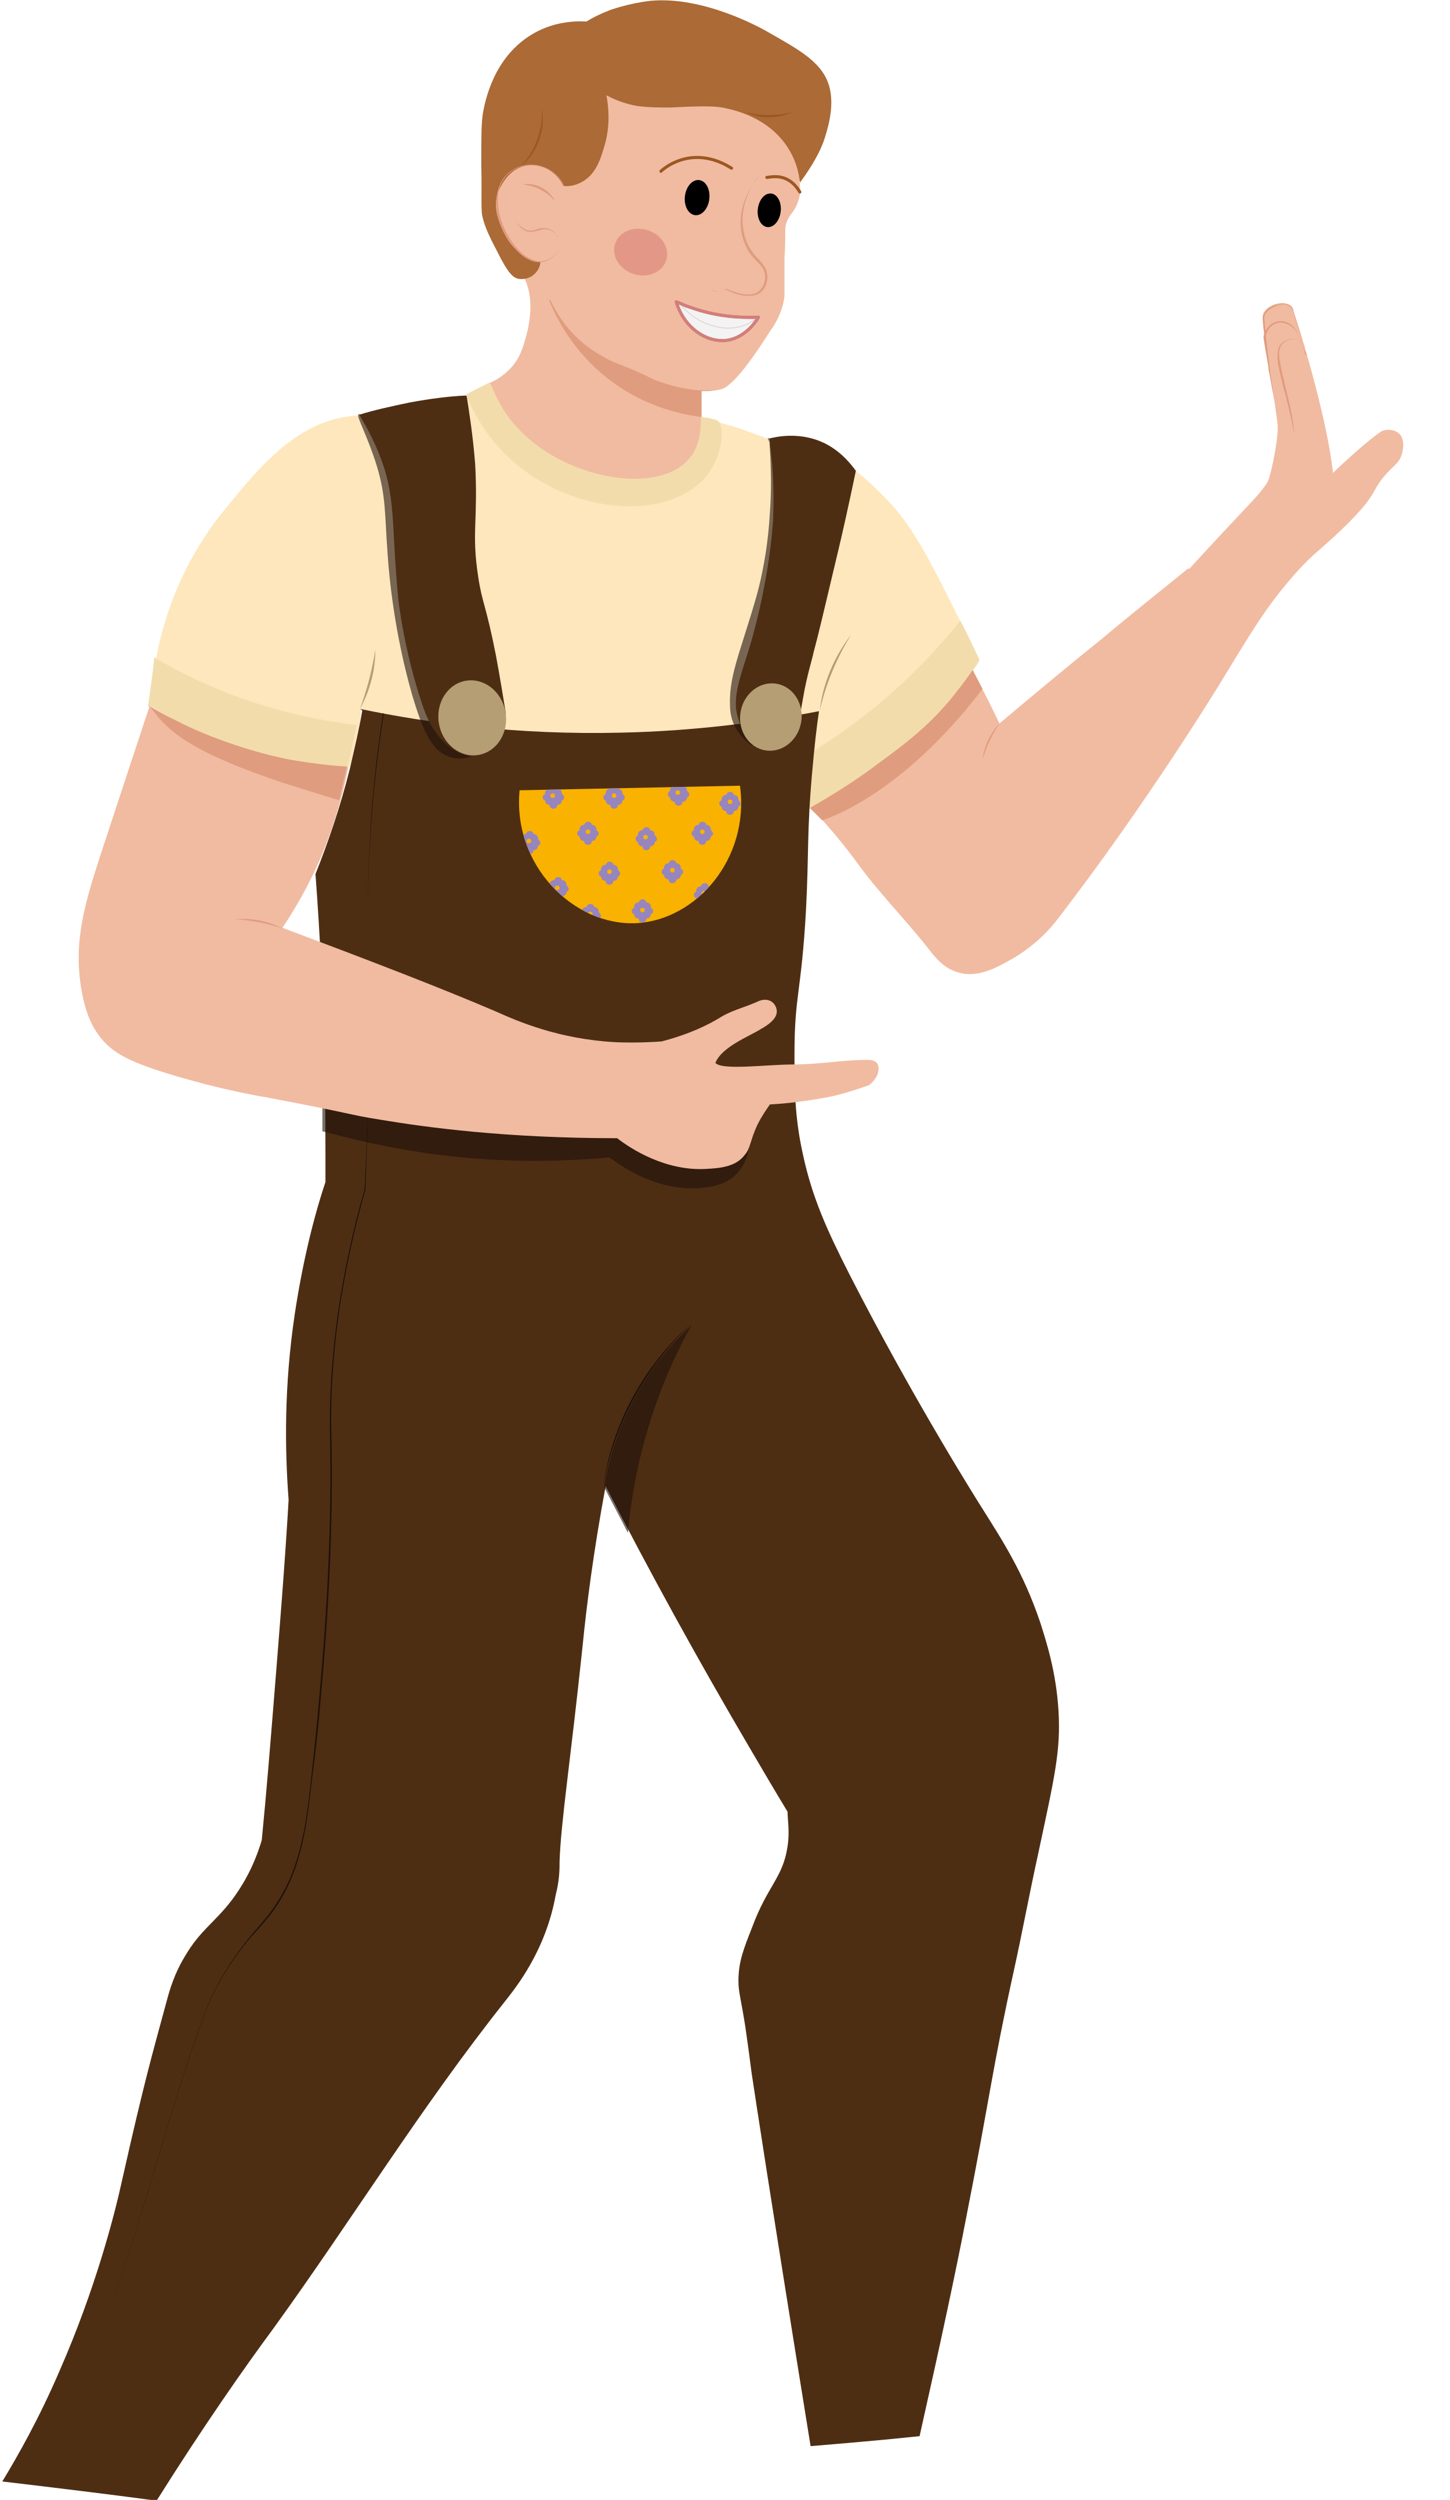 <svg xmlns="http://www.w3.org/2000/svg" xmlns:xlink="http://www.w3.org/1999/xlink" width="188.9" height="325.5" viewBox="0 0 188.9 325.5"><defs><style> .cls-1 { fill: #fee7bd; } .cls-2 { stroke: #9d5722; } .cls-2, .cls-3, .cls-4, .cls-5, .cls-6 { fill: none; } .cls-2, .cls-4, .cls-7 { stroke-width: .4px; } .cls-2, .cls-4, .cls-7, .cls-8 { stroke-linecap: round; stroke-linejoin: round; } .cls-9 { fill: #f1bba1; } .cls-10 { fill: #e09c7e; } .cls-11 { fill: #da8177; } .cls-11, .cls-12, .cls-13, .cls-8, .cls-14 { isolation: isolate; } .cls-11, .cls-14 { opacity: .6; } .cls-12 { fill: #f7e68e; opacity: .8; } .cls-4, .cls-7 { stroke: #d27e7b; } .cls-5 { stroke: #dfcdcd; stroke-width: .1px; } .cls-5, .cls-15, .cls-16, .cls-6 { stroke-miterlimit: 10; } .cls-17 { fill: #c26765; } .cls-15, .cls-16, .cls-6 { stroke: #7d6eb0; stroke-width: 0px; } .cls-15, .cls-18 { fill: #f9b200; } .cls-19 { fill: #b59e73; } .cls-20 { fill: #ab6a36; } .cls-13 { fill: #60516a; opacity: .2; } .cls-21, .cls-14 { fill: #1e110b; } .cls-16 { fill: #9785be; } .cls-7 { fill: #f3f3f3; } .cls-8 { fill: #e4f3fb; opacity: .4; stroke: #e4f3fb; stroke-width: .3px; } .cls-22 { fill: #9d5722; } .cls-23 { display: none; } .cls-24 { fill: #de5b3a; } .cls-25 { fill: #4e2e13; } .cls-26 { clip-path: url(#clippath); } .cls-27 { fill: #ed6d44; } .cls-28 { fill: #f3dcac; } </style><clipPath id="clippath"><path class="cls-3" d="M67.7,102.9c9.6-.2,19.1-.4,28.7-.6,1.3,9.5-5.7,17.5-13.5,17.9-8.1.4-16.2-7.5-15.2-17.4Z"></path></clipPath></defs><g><g id="Calque_1"><g id="MARKI"><path class="cls-9" d="M154.8,74c-3.8,3.1-7.6,6.1-11.4,9.3-4.5,3.6-8.9,7.3-13.2,10.9-.8-1.7-1.7-3.5-2.6-5.2-.5-1-1-1.9-1.5-2.8-7.5,5.6-15,11.3-22.5,16.9,3.9,3.8,6.6,7.2,8.4,9.7,2.9,3.9,6.4,7.4,9.4,11.3.6.7,1.6,2,3.4,2.5,2.5.8,5-.6,6.8-1.6,3.6-2,5.7-4.7,6-5.1,12-15.5,21.7-31.5,21.7-31.5,4.3-7.1,5.8-9.4,8.4-12.5,2.5-3,3.1-3.2,4-4.3s-.7-3.6-7.2-7.8c-3.2,3.4-6.4,6.8-9.6,10.3h0Z"></path><g id="verre-2" class="cls-23"><polygon class="cls-8" points="181.6 63.1 185.5 65.2 175.7 64.7 171.8 62.6 181.6 63.1"></polygon><polygon class="cls-8" points="184.8 47.3 171.6 46.7 171.8 62.6 181.6 63.1 184.8 47.3"></polygon><polygon class="cls-8" points="184.8 47.3 188.7 49.4 185.5 65.2 181.6 63.1 184.8 47.3"></polygon><g id="PAILLE-2"><path class="cls-27" d="M172,39.9l10.3,22.5s0,.5-.5.7c-.4.2-.9,0-.9,0-3.4-7.5-6.9-15-10.3-22.5l1.4-.6Z"></path><ellipse class="cls-24" cx="171.3" cy="40.2" rx=".8" ry=".3" transform="translate(-1.1 75.2) rotate(-24.7)"></ellipse></g><path class="cls-12" d="M188.3,51.1c-1.5-.6-3.7-1.2-5.6-.3-1.5.6-1.9,1.6-3.2,2.4-1.3.7-4,4.2-7.8,2.7,0,2.2,0,4.5,0,6.7,1.3.7,2.6,1.4,3.9,2.1,3.3.2,6.5.3,9.8.5.7-3.6,2-10.4,2.8-14h0Z"></path><polygon class="cls-8" points="171.6 46.7 175.5 48.7 175.7 64.7 171.8 62.6 171.6 46.7"></polygon><polygon class="cls-8" points="188.7 49.4 175.5 48.7 175.7 64.7 185.5 65.2 188.7 49.4"></polygon><polygon class="cls-8" points="175.7 64.7 175.8 66.3 185.1 66.7 185.5 65.2 175.7 64.7"></polygon><polygon class="cls-8" points="175.7 64.7 171.8 62.6 171.9 64.2 175.8 66.3 175.7 64.7"></polygon></g><g id="verre-3" class="cls-23"><path class="cls-13" d="M178.2,55.2l-3.8,2.6c-.4.3-.6.8-.5,1.3l2.4,8.4,8.9-.8,3.3-13-9.1,1.1c-.4,0-.9.2-1.2.4h0Z"></path></g><path class="cls-9" d="M104.2,23.8c0,.4.1.9,0,1.6-.2,1-.6,1.8-1,2.3-.5.6-.9,1.4-.9,2.2,0,1.2,0,2.4-.1,3.7,0,1.5,0,2.9,0,4.3,0,.4,0,.5,0,.7-.3,2.1-1.2,3.6-1.8,4.4-1.9,3-4.8,7.3-6.5,7.7-.7.1-1.4.2-1.4.2-.5,0-.9,0-1.2,0,0,1.1,0,2.2,0,3.4.7,1.4,1.7,3.9.9,6.6-1.4,5.1-8.3,7.2-13.1,6.8-7.2-.5-12.2-6.7-14.2-11.6-1-2.5-1.2-4.7-1.2-6.2,1-.4,3.1-1.6,4.1-3.9.2-.5.4-1,.5-1.4,1.3-4.1.8-6.8,0-8.4-.6-1.4-1-1.4-2.3-3.8-1.9-3.4-2.8-5.1-2.4-7.2.4-1.8,1.7-3.6,3.5-4.4,2.9-1.4,5,.9,6.8-.4,2.5-1.7,0-6.7,2.5-9.3,1.3-1.4,3.1-1.1,9.5-.6,13,1.1,14.5.7,16.2,2.5.8.8,3.2,3.7,2,10.8h0Z"></path><path class="cls-10" d="M72.7,30.8c-.3-.4-.8-.8-1.3-.9-1-.3-2.1.8-3.2,0-.5-.3-.8-.8-1.1-1.2.3.4.7.8,1.2,1.1.5.3,1,.3,1.5.1.5-.2,1.1-.3,1.7-.1.6.2.9.6,1.2,1.1h0Z"></path><path class="cls-10" d="M72.3,26.2c-1.1-1.3-2.6-2-4.2-2.2,1.7-.3,3.5.7,4.2,2.2h0Z"></path><path class="cls-2" d="M86.1,22.3c.4-.4,2.2-1.8,4.7-1.8,2.3,0,4,1.1,4.5,1.4"></path><path class="cls-2" d="M99.9,23.1c.3,0,1.6-.4,2.9.4.8.5,1.2,1.2,1.4,1.5"></path><ellipse cx="90.8" cy="25.8" rx="2.3" ry="1.6" transform="translate(54.6 112.9) rotate(-83.3)"></ellipse><ellipse cx="100.3" cy="27.4" rx="2.2" ry="1.5" transform="translate(61.3 123.8) rotate(-83.3)"></ellipse><path class="cls-10" d="M98.8,23c-2.2,2.7-2.9,6.8-.8,9.8.5.7,1.2,1.2,1.7,2.1.6,1.2.2,3-1.2,3.5-1.3.3-2.7,0-3.9-.7h0c-.4.2-.8.3-1.2.3-.4,0-.8-.4-.9-.8.3.9,1.4,1,2.1.4,1.2.5,2.6,1,3.8.6,1.2-.5,1.6-2.2,1-3.2-.4-.7-1.2-1.3-1.7-2-2.1-3.1-1.3-7.2,1.1-9.9h0Z"></path><path class="cls-20" d="M70.4,34.1c0,.2-.1,1-.8,1.6-.6.6-1.5.7-2.1.6-.7-.2-1.3-.7-2.7-3.5-1.1-2.1-1.6-3.2-1.9-4.4-.3-.9-.1-2.9-.2-7,0-3.5,0-5.2.2-6.6.3-1.7,1.4-7.2,6.2-10.2,2.7-1.7,5.5-1.9,7.3-1.8.8-.5,1.8-1,3.1-1.5,0,0,2.5-.9,5.3-1.2,6.8-.6,14.1,3.4,15.3,4.1,4.2,2.4,7.2,4,8,7.3.6,2.6-.3,5.4-.8,6.9-.8,2.2-2.3,4.3-3.1,5.4-.1-1.2-.5-3.2-2-5.2-2.8-3.7-7.2-4.4-8.1-4.6-1.2-.2-3.1-.2-6.7,0-1.6,0-2.8,0-4.4-.2-1.7-.3-3.1-.9-4-1.4.3,1.6.5,3.9-.2,6.4-.5,1.7-1.1,4-3.2,5-.8.4-1.7.5-2.2.4-.9-1.8-2.6-2.8-4.4-2.7-2.9.2-4,3.3-4.1,3.5-.7,1.9,0,3.7.6,4.9.3.7.9,2.1,2.4,3.1.9.7,1.8,1,2.4,1.1h0Z"></path><path class="cls-10" d="M93.9,50.7c-4.5.9-8.8-1-12.9-2.7-4.2-1.6-7.7-4.9-9.5-9,2,4,5.4,7.2,9.6,8.7,4,1.8,8.3,3.7,12.8,3h0Z"></path><ellipse class="cls-11" cx="83.4" cy="32.8" rx="3" ry="3.5" transform="translate(27.1 102.5) rotate(-72.5)"></ellipse><path class="cls-10" d="M130.2,94.2c-1,1.5-1.7,3-2.2,4.7.2-1.7,1-3.4,2.2-4.7h0Z"></path><path class="cls-22" d="M67.8,21.7c1.9-2,2.9-4.7,2.8-7.5.5,2.7-.6,5.8-2.8,7.5h0Z"></path><path class="cls-22" d="M97.1,14.6c2,.5,4.1.5,6.1,0-1.9.9-4.2.9-6.1,0h0Z"></path><path class="cls-1" d="M63.8,49.9c-.7.4-1.8,1-3.1,1.6-6.6,2.9-11.6,2.2-15.2,2.7-7,.9-11.7,6.6-16.1,12-8.4,10.1-9.6,21.4-9.8,25.7,3.1,2,7.7,4.3,13.4,6,4.8,1.4,9.1,1.9,12.5,2,.5-1.1.9-2.5,1.2-4.2.2-1.2.3-2.3.3-3.3,2.3,2.6,15.4,16.9,36,17.1,10.7,0,18.9-3.7,23.2-6.1,3.5-1.4,8.5-3.8,13.5-8.2,3.6-3.2,6.2-6.5,7.9-9.1-.5-.9-1.1-2.4-1.9-4-4.4-8.9-6.7-13.5-10.2-17.1-2.2-2.2-4.5-4.6-8.2-6-2.9-1.1-3.9-.5-7.9-2.1-1.1-.4-3-1.2-5.8-1.9-.9-.2-1.6-.4-2.1-.4.1,3.1-.8,4.7-1.5,5.5-3.9,4.7-15.3,2.8-21.5-3.1-2.6-2.4-3.8-5.1-4.5-6.8h0Z"></path><path class="cls-28" d="M93.4,54.7c0,0-.4-.1-1.2-.3-.4,0-.7-.1-.9-.2.1,3.1-.8,4.7-1.5,5.5-3.9,4.7-15.3,2.8-21.5-3.1-2.6-2.4-3.8-5.1-4.5-6.8-1,.5-2.1,1-3.1,1.6,1.4,3.4,3.2,5.7,4.6,7.2,6.3,6.7,16.4,8.9,22.8,6.2,2.1-.9,3.3-2,4-2.9,2.2-2.8,2.3-6.6,1.4-7.1h0Z"></path><path class="cls-10" d="M105.5,105.2l1.6,1.6s10-2.8,20.9-17.1l-1.3-2.5-21.2,17.9Z"></path><path class="cls-28" d="M105.5,105.2c3.7-2.1,6.7-4.1,8.8-5.7,3.4-2.5,6.4-4.7,9.5-8.4,1.7-2.1,3-3.9,3.8-5.2-.8-1.7-1.6-3.4-2.5-5.1-3.1,3.9-7.3,8.4-12.8,12.6-3,2.3-5.9,4.2-8.6,5.8.6,2,1.2,4,1.8,6h0Z"></path><path class="cls-28" d="M19.4,91.8c3.1,2,7.7,4.3,13.4,6,4.8,1.4,9.1,1.9,12.5,2,.4-1.8.8-3.6,1.2-5.4-4.1-.5-9.1-1.4-14.8-3.4-4.6-1.6-8.5-3.6-11.6-5.4-.2,2.1-.5,4.1-.8,6.2h0Z"></path><path class="cls-25" d="M46.9,92.3c9.1,1.9,20.6,3.4,33.8,3.1,9.9-.2,18.7-1.4,26-2.8-.3,1.9-.6,4.6-.9,8-.7,7.9-.4,10.3-.8,17.9-.6,10.8-1.5,11-1.5,18.8,0,4.1,0,8.1,1.1,13,1.2,5.6,3.1,9.8,6.1,15.7,8.6,16.8,17.2,30.3,17.2,30.3,2.7,4.3,5.4,8.4,7.6,14.9.8,2.5,2.1,6.5,2.4,11.6.3,5.2-.5,8.5-2.7,18.8-1.1,5-2,9.9-3.1,14.9-2.9,13.2-3.1,16.4-6.2,32.1-1.3,6.8-3.4,16.6-6.1,28.6-4.7.5-9.4.9-14.2,1.3-5.4-33.4-7.2-45.4-7.7-48.7-.2-1.6-.4-3.1-.8-5.9-.6-3.8-.9-4.5-.9-6,0-2.5.7-4.2,1.8-7,2-5.4,4-6.4,4.6-10.5.3-1.9,0-3.5,0-4.5-1.7-2.8-3.4-5.7-5.1-8.6-6.7-11.4-12.9-22.7-18.6-33.8-1.6,8.6-2.5,15.7-3,20.8-1.6,15.2-2.8,22.7-3,28,0,1,0,2.5-.5,4.4-1.3,7.3-5.2,12.1-6.7,14-10.8,13.6-19.9,28.4-30.1,42.5-3.7,5-9.1,12.7-15.2,22.4-6.7-.9-13.4-1.7-20.1-2.5,2-3.3,4.8-8.2,7.5-14.5,4.6-10.5,7.1-20.1,8.1-24.7,2.9-12.9,3.9-16.3,5.8-23.3.4-1.5,1-3.6,2.4-5.9,2-3.4,3.8-4.3,6.1-7.3,1.2-1.6,2.8-4.1,3.9-7.8.6-6.1,1.1-12.3,1.6-18.5.7-8.7,1.4-17.3,1.9-25.8-.5-6.6-.6-14.8.8-24.2,1-6.6,2.4-12.4,4-17.2,0-4.9,0-10-.1-15.2-.2-8.6-.6-16.9-1.2-24.9,1.6-4,3.2-8.6,4.5-13.8.6-2.6,1.2-5.1,1.6-7.5h0Z"></path><path class="cls-14" d="M97.6,148.9c0,.8-.3,2.6-1.7,4-1.5,1.5-3.5,1.7-5,1.8-5.3.3-9.6-2.6-11.5-4-8.7.8-19,.7-30.3-1.7-2.5-.5-4.8-1.1-7.1-1.7,0-1.7,0-3.5,0-5.2,18.5,2.3,37,4.6,55.5,6.8Z"></path><path class="cls-21" d="M78.6,193.5c1.1-8.1,5.3-15.7,11.4-21.1-5.9,5.6-10,13-11.4,21.1h0Z"></path><path class="cls-18" d="M67.7,102.9c9.6-.2,19.1-.4,28.7-.6,1.3,9.5-5.7,17.5-13.5,17.9-8.1.4-16.2-7.5-15.2-17.4h0Z"></path><path class="cls-21" d="M49.9,92.9c-1.6,10.2-2.2,20.6-1.9,30.9.3,10.4,0,20.7-.4,31.1-3,10.7-4.8,21.8-4.4,32.9.2,11.1-.4,22.2-1.4,33.2-.3,3.7-.7,7.4-1.2,11-.6,5.5-1.3,11.2-4.4,15.9-1,1.6-2.3,3-3.5,4.3-2.4,2.8-4.4,6-5.8,9.4-5.2,13.9-8.4,28.4-13.8,42.1-2.8,6.9-6.4,13.4-10.6,19.5,4.2-6.1,7.8-12.6,10.6-19.5,5.4-13.8,8.6-28.3,13.8-42.2,1.4-3.4,3.4-6.6,5.8-9.5,1.2-1.4,2.5-2.8,3.4-4.3,3.1-4.7,3.8-10.4,4.4-15.8.4-3.7.8-7.4,1.1-11,1-11,1.6-22.1,1.4-33.2-.3-11.1,1.5-22.3,4.5-32.9.5-10.3.8-20.7.5-31-.3-10.4.4-20.7,2-30.9h0Z"></path><path class="cls-9" d="M45.4,99.8c-.7,3.4-1.8,7.7-3.8,12.3-1.5,3.4-3.2,6.3-4.8,8.7,11.7,4.4,20.8,7.9,27.8,10.9,2.9,1.3,8.2,3.6,15.6,4,2.5.1,4.6,0,6-.1,3.8-1,6.1-2.2,7.6-3.1,1.4-.9,3.1-1.3,4.7-2,.4-.2,1.1-.5,1.8-.2.5.2.9.8.9,1.4,0,1-1.2,1.8-2.1,2.3-1.4.9-5.1,2.3-5.9,4.4.9,1,6.7.2,10.1.2,3.5,0,6.4-.6,9.8-.6.2,0,.9,0,1.2.5.4.6.1,1.9-1.1,2.8-1.4.5-3.8,1.3-5.6,1.6-2.7.5-5.2.8-7.3.9-.4.6-1,1.4-1.6,2.6-1,2.1-.9,3.1-1.7,4-1.2,1.6-3.4,1.7-5,1.8-5.3.3-9.8-2.6-11.6-4-14.5,0-24.8-1.4-30.8-2.4-4.4-.7-3.6-.8-14.8-2.9-2.3-.4-6.5-1.2-11.9-2.8-6.1-1.8-8.2-3-9.8-5-.8-1-1.9-2.7-2.5-6.3-1.1-6.4.6-11.6,2.5-17.5,2.8-8.5,5-15.2,6.4-19.4,3.1,2,7.7,4.3,13.4,6,4.8,1.4,9.1,1.9,12.5,2h0Z"></path><path class="cls-10" d="M19.4,91.8c.2.3.5.7.9,1.2,2.1,2.6,5.4,5.2,16.5,8.9,1.9.6,4.4,1.4,7.4,2.3.3-1.5.7-3,1-4.4-2.1-.1-4.4-.4-6.9-.8-1.8-.3-6.9-1.4-12.9-4-2.4-1.1-4.5-2.2-6.1-3.1h0Z"></path><path class="cls-10" d="M36.8,120.9c-2-.7-4.1-1.1-6.2-1.2,2.1-.2,4.3.2,6.2,1.2h0Z"></path><path class="cls-14" d="M46.7,54c-.3.2,1.2,2.8,2.4,6.7,1.2,4,1,6.1,1.4,11.5.2,3,.9,10.3,3.2,18.3,1.4,4.7,2.6,7.4,5,8.1,1.3.4,2.7,0,3.6-.4-.2-8.6-1.8-21.6-9.3-34.9-2-3.6-5.9-9.6-6.3-9.4Z"></path><path class="cls-14" d="M100.2,57.1c.3,3.8.3,7.1.1,9.6-.1,1.7-.3,4.4-1,7.8-.5,2.5-1.1,4.4-2.2,7.9-1.2,3.8-2.1,6.4-2,9.4,0,1.2.3,2.5,1.2,3.7.6.8,1.3,1.3,1.7,1.6,1.9-3.6,4.4-9.6,5.2-17.3,1.1-10.4-1.5-18.6-3.2-22.8h0Z"></path><path class="cls-25" d="M60.7,51.5c-2.2.1-4.6.4-7.3.9-2.4.5-4.7,1-6.6,1.6.6,1,1.6,2.7,2.5,4.9,2.4,5.8,1.6,9.1,2.6,19.2,0,0,.7,6.5,3.1,13.6.5,1.5,1.6,4.5,4.4,6.1.6.3,1.8.9,3,.7,1.8-.4,3.3-2.6,3.5-5.6-.3-1.8-.7-4.4-1.3-7.6-1.3-6.6-1.8-6.8-2.3-10.2-.9-5.8,0-7.2-.4-14.7-.3-3.8-.8-6.9-1.1-8.8Z"></path><path class="cls-25" d="M100.2,57.1c.7,4.6.6,8.4.5,10.8-.6,8.5-3,16.2-3,16.2-1.3,4.3-2.6,7.1-1.3,10.1.8,1.8,2.2,2.9,3.2,3.5.6,0,1.5-.3,2.6-.9.9-.6,1.5-1.3,1.8-1.7,0-.9.3-2.4.6-4.1.5-3,1.2-5.1,1.4-6.1.5-1.8,1.4-5.6,3.2-13.2.6-2.5,1.4-6.1,2.3-10.4-.6-.8-1.8-2.4-3.9-3.5-3.3-1.7-6.6-.9-7.4-.7h0Z"></path><path class="cls-19" d="M106.8,92.5c.4-3.6,1.9-7,4.1-9.9-1.9,3.1-3.3,6.4-4.1,9.9h0Z"></path><path class="cls-19" d="M46.9,92.3c.9-2.5,1.6-5.1,2-7.7,0,2.7-.7,5.3-2,7.7h0Z"></path><path class="cls-10" d="M73.4,24.1c-2.4-4.6-9.1-2.8-8.5,2.5,0,3.5,4.5,10.4,7.9,6-1.6,2.3-3.8,1.8-5.5,0-2.2-2.2-3.6-6.1-1.9-9.1,2-3.1,6.6-2.6,8.1.7h0Z"></path><g class="cls-23"><path class="cls-17" d="M88.3,39.4c2.6,3.4,7,4.6,10.9,2.6-3.3,3.2-9.3,1.7-10.9-2.6h0Z"></path></g><ellipse class="cls-19" cx="61.5" cy="93.5" rx="4.4" ry="4.9" transform="translate(-15 11.8) rotate(-9.8)"></ellipse><ellipse class="cls-19" cx="100.4" cy="93.4" rx="4.4" ry="4" transform="translate(-8.7 176.4) rotate(-80.2)"></ellipse><g class="cls-26"><g><g><path class="cls-16" d="M85.6,109.3c0-.2-.1-.4-.3-.5,0,0,0,0,0-.1,0-.3-.2-.6-.6-.6s0,0,0,0c0-.2-.2-.4-.5-.4s-.4.2-.5.4c0,0,0,0,0,0-.3,0-.6.2-.6.6s0,0,0,.1c-.2.1-.3.2-.3.4s.1.4.3.4c0,0,0,0,0,0,0,.3.2.6.6.6s0,0,0,0c0,.3.2.5.5.5s.5-.2.5-.5c0,0,0,0,0,0,.3,0,.6-.2.6-.6s0,0,0,0c.2,0,.3-.2.3-.5h0Z"></path><circle class="cls-15" cx="84.1" cy="109" r=".3"></circle><path class="cls-6" d="M84.1,110s.1-.5,0-.7"></path><path class="cls-6" d="M84.8,109.3c-.2.1-.4.1-.3.6"></path><path class="cls-6" d="M83.7,109.5c0,0,.2.4.2.4"></path></g><g><path class="cls-16" d="M78,108.6c0-.2-.1-.4-.3-.5,0,0,0,0,0-.1,0-.3-.2-.6-.6-.6s0,0,0,0c0-.2-.2-.4-.5-.4s-.4.2-.5.4c0,0,0,0,0,0-.3,0-.6.2-.6.6s0,0,0,.1c-.2.1-.3.2-.3.4s.1.4.3.4c0,0,0,0,0,0,0,.3.2.6.6.6s0,0,0,0c0,.3.2.5.5.5s.5-.2.5-.5c0,0,0,0,0,0,.3,0,.6-.2.6-.6s0,0,0,0c.2,0,.3-.2.3-.5h0Z"></path><circle class="cls-15" cx="76.6" cy="108.3" r=".3"></circle><path class="cls-6" d="M76.6,109.4s.1-.5,0-.7"></path><path class="cls-6" d="M77.3,108.7c-.2.1-.4.1-.3.6"></path><path class="cls-6" d="M76.2,108.8c0,0,.2.4.2.4"></path></g><g><path class="cls-16" d="M92.9,108.6c0-.2-.1-.4-.3-.5,0,0,0,0,0-.1,0-.3-.2-.6-.6-.6s0,0,0,0c0-.2-.2-.4-.5-.4s-.4.2-.5.4c0,0,0,0,0,0-.3,0-.6.2-.6.6s0,0,0,.1c-.2.1-.3.2-.3.4s.1.4.3.4c0,0,0,0,0,0,0,.3.2.6.6.6s0,0,0,0c0,.3.2.5.5.5s.5-.2.5-.5c0,0,0,0,0,0,.3,0,.6-.2.6-.6s0,0,0,0c.2,0,.3-.2.3-.5h0Z"></path><circle class="cls-15" cx="91.5" cy="108.3" r=".3"></circle><path class="cls-6" d="M91.5,109.4s.1-.5,0-.7"></path><path class="cls-6" d="M92.1,108.7c-.2.1-.4.1-.3.6"></path><path class="cls-6" d="M91,108.8c0,0,.2.4.2.4"></path></g><g><path class="cls-16" d="M89,113.6c0-.2-.1-.4-.3-.5,0,0,0,0,0-.1,0-.3-.2-.6-.6-.6s0,0,0,0c0-.2-.2-.4-.5-.4s-.4.2-.5.4c0,0,0,0,0,0-.3,0-.6.2-.6.6s0,0,0,.1c-.2.1-.3.2-.3.4s.1.4.3.4c0,0,0,0,0,0,0,.3.2.6.6.6s0,0,0,0c0,.3.2.5.5.5s.5-.2.5-.5c0,0,0,0,0,0,.3,0,.6-.2.6-.6s0,0,0,0c.2,0,.3-.2.3-.5h0Z"></path><circle class="cls-15" cx="87.6" cy="113.3" r=".3"></circle><path class="cls-6" d="M87.6,114.4s.1-.5,0-.7"></path><path class="cls-6" d="M88.2,113.7c-.2.1-.4.1-.3.6"></path><path class="cls-6" d="M87.1,113.8c0,0,.2.4.2.4"></path></g><g><path class="cls-16" d="M93.2,116.6c0-.2-.1-.4-.3-.5,0,0,0,0,0-.1,0-.3-.2-.6-.6-.6s0,0,0,0c0-.2-.2-.4-.5-.4s-.4.2-.5.4c0,0,0,0,0,0-.3,0-.6.2-.6.6s0,0,0,.1c-.2.1-.3.2-.3.4s.1.4.3.4c0,0,0,0,0,0,0,.3.2.6.6.6s0,0,0,0c0,.3.2.5.5.5s.5-.2.5-.5c0,0,0,0,0,0,.3,0,.6-.2.6-.6s0,0,0,0c.2,0,.3-.2.3-.5h0Z"></path><circle class="cls-15" cx="91.7" cy="116.3" r=".3"></circle><path class="cls-6" d="M91.7,117.3s.1-.5,0-.7"></path><path class="cls-6" d="M92.4,116.6c-.2.1-.4.1-.3.6"></path><path class="cls-6" d="M91.3,116.8c0,0,.2.4.2.4"></path></g><g><path class="cls-16" d="M89.8,103.5c0-.2-.1-.4-.3-.5,0,0,0,0,0-.1,0-.3-.2-.6-.6-.6s0,0,0,0c0-.2-.2-.4-.5-.4s-.4.2-.5.4c0,0,0,0,0,0-.3,0-.6.2-.6.6s0,0,0,.1c-.2.1-.3.2-.3.4s.1.4.3.4c0,0,0,0,0,0,0,.3.2.6.6.6s0,0,0,0c0,.3.2.5.5.5s.5-.2.5-.5c0,0,0,0,0,0,.3,0,.6-.2.6-.6s0,0,0,0c.2,0,.3-.2.3-.5h0Z"></path><circle class="cls-15" cx="88.3" cy="103.2" r=".3"></circle><path class="cls-6" d="M88.3,104.3s.1-.5,0-.7"></path><path class="cls-6" d="M89,103.6c-.2.1-.4.1-.3.6"></path><path class="cls-6" d="M87.9,103.7c0,0,.2.4.2.4"></path></g><g><path class="cls-16" d="M73.5,103.9c0-.2-.1-.4-.3-.5,0,0,0,0,0-.1,0-.3-.2-.6-.6-.6s0,0,0,0c0-.2-.2-.4-.5-.4s-.4.2-.5.4c0,0,0,0,0,0-.3,0-.6.2-.6.6s0,0,0,.1c-.2.1-.3.2-.3.4s.1.4.3.4c0,0,0,0,0,0,0,.3.2.6.6.6s0,0,0,0c0,.3.2.5.5.5s.5-.2.5-.5c0,0,0,0,0,0,.3,0,.6-.2.6-.6s0,0,0,0c.2,0,.3-.2.3-.5h0Z"></path><circle class="cls-15" cx="72" cy="103.6" r=".3"></circle><path class="cls-6" d="M72,104.6s.1-.5,0-.7"></path><path class="cls-6" d="M72.7,103.9c-.2.1-.4.1-.3.6"></path><path class="cls-6" d="M71.6,104.1c0,0,.2.4.2.4"></path></g><g><path class="cls-16" d="M96.5,104.7c0-.2-.1-.4-.3-.5,0,0,0,0,0-.1,0-.3-.2-.6-.6-.6s0,0,0,0c0-.2-.2-.4-.5-.4s-.4.2-.5.4c0,0,0,0,0,0-.3,0-.6.2-.6.6s0,0,0,.1c-.2.1-.3.2-.3.4s.1.4.3.4c0,0,0,0,0,0,0,.3.2.6.6.6s0,0,0,0c0,.3.2.5.5.5s.5-.2.5-.5c0,0,0,0,0,0,.3,0,.6-.2.6-.6s0,0,0,0c.2,0,.3-.2.3-.5h0Z"></path><circle class="cls-15" cx="95.1" cy="104.4" r=".3"></circle><path class="cls-6" d="M95.1,105.4s.1-.5,0-.7"></path><path class="cls-6" d="M95.7,104.7c-.2.1-.4.1-.3.6"></path><path class="cls-6" d="M94.7,104.9c0,0,.2.4.2.4"></path></g><g><path class="cls-16" d="M70.4,109.8c0-.2-.1-.4-.3-.5,0,0,0,0,0-.1,0-.3-.2-.6-.6-.6s0,0,0,0c0-.2-.2-.4-.5-.4s-.4.2-.5.4c0,0,0,0,0,0-.3,0-.6.2-.6.6s0,0,0,.1c-.2.1-.3.2-.3.4s.1.4.3.4c0,0,0,0,0,0,0,.3.2.6.6.6s0,0,0,0c0,.3.2.5.5.5s.5-.2.5-.5c0,0,0,0,0,0,.3,0,.6-.2.6-.6s0,0,0,0c.2,0,.3-.2.3-.5h0Z"></path><circle class="cls-15" cx="68.9" cy="109.5" r=".3"></circle><path class="cls-6" d="M68.9,110.6s.1-.5,0-.7"></path><path class="cls-6" d="M69.6,109.9c-.2.1-.4.1-.3.6"></path><path class="cls-6" d="M68.5,110c0,0,.2.4.2.4"></path></g><g><path class="cls-16" d="M74.1,115.8c0-.2-.1-.4-.3-.5,0,0,0,0,0-.1,0-.3-.2-.6-.6-.6s0,0,0,0c0-.2-.2-.4-.5-.4s-.4.2-.5.4c0,0,0,0,0,0-.3,0-.6.2-.6.6s0,0,0,.1c-.2.1-.3.2-.3.4s.1.4.3.4c0,0,0,0,0,0,0,.3.2.6.6.6s0,0,0,0c0,.3.2.5.5.5s.5-.2.5-.5c0,0,0,0,0,0,.3,0,.6-.2.6-.6s0,0,0,0c.2,0,.3-.2.3-.5h0Z"></path><circle class="cls-15" cx="72.6" cy="115.6" r=".3"></circle><path class="cls-6" d="M72.6,116.6s.1-.5,0-.7"></path><path class="cls-6" d="M73.3,115.9c-.2.1-.4.1-.3.6"></path><path class="cls-6" d="M72.2,116c0,0,.2.4.2.4"></path></g><g><path class="cls-16" d="M78.3,119.3c0-.2-.1-.4-.3-.5,0,0,0,0,0-.1,0-.3-.2-.6-.6-.6s0,0,0,0c0-.2-.2-.4-.5-.4s-.4.2-.5.4c0,0,0,0,0,0-.3,0-.6.2-.6.6s0,0,0,.1c-.2.1-.3.2-.3.4s.1.4.3.4c0,0,0,0,0,0,0,.3.2.6.6.6s0,0,0,0c0,.3.2.5.5.5s.5-.2.5-.5c0,0,0,0,0,0,.3,0,.6-.2.6-.6s0,0,0,0c.2,0,.3-.2.3-.5h0Z"></path><circle class="cls-15" cx="76.9" cy="119" r=".3"></circle><path class="cls-6" d="M76.9,120s.1-.5,0-.7"></path><path class="cls-6" d="M77.5,119.3c-.2.1-.4.1-.3.6"></path><path class="cls-6" d="M76.4,119.5c0,0,.2.4.2.4"></path></g><g><path class="cls-16" d="M81.4,103.9c0-.2-.1-.4-.3-.5,0,0,0,0,0-.1,0-.3-.2-.6-.6-.6s0,0,0,0c0-.2-.2-.4-.5-.4s-.4.2-.5.4c0,0,0,0,0,0-.3,0-.6.2-.6.6s0,0,0,.1c-.2.1-.3.2-.3.4s.1.4.3.4c0,0,0,0,0,0,0,.3.2.6.6.6s0,0,0,0c0,.3.2.5.5.5s.5-.2.5-.5c0,0,0,0,0,0,.3,0,.6-.2.6-.6s0,0,0,0c.2,0,.3-.2.3-.5h0Z"></path><circle class="cls-15" cx="80" cy="103.6" r=".3"></circle><path class="cls-6" d="M80,104.6s.1-.5,0-.7"></path><path class="cls-6" d="M80.6,103.9c-.2.1-.4.1-.3.6"></path><path class="cls-6" d="M79.5,104.1c0,0,.2.4.2.4"></path></g><g><path class="cls-16" d="M80.8,113.8c0-.2-.1-.4-.3-.5,0,0,0,0,0-.1,0-.3-.2-.6-.6-.6s0,0,0,0c0-.2-.2-.4-.5-.4s-.4.2-.5.4c0,0,0,0,0,0-.3,0-.6.2-.6.6s0,0,0,.1c-.2.1-.3.2-.3.4s.1.4.3.4c0,0,0,0,0,0,0,.3.2.6.6.6s0,0,0,0c0,.3.2.5.5.5s.5-.2.5-.5c0,0,0,0,0,0,.3,0,.6-.2.6-.6s0,0,0,0c.2,0,.3-.2.3-.5h0Z"></path><circle class="cls-15" cx="79.4" cy="113.5" r=".3"></circle><path class="cls-6" d="M79.4,114.5s.1-.5,0-.7"></path><path class="cls-6" d="M80,113.8c-.2.1-.4.1-.3.6"></path><path class="cls-6" d="M78.9,114c0,0,.2.4.2.4"></path></g><g><path class="cls-16" d="M85.1,118.7c0-.2-.1-.4-.3-.5,0,0,0,0,0-.1,0-.3-.2-.6-.6-.6s0,0,0,0c0-.2-.2-.4-.5-.4s-.4.2-.5.4c0,0,0,0,0,0-.3,0-.6.2-.6.6s0,0,0,.1c-.2.1-.3.2-.3.4s.1.4.3.4c0,0,0,0,0,0,0,.3.2.6.6.6s0,0,0,0c0,.3.2.5.5.5s.5-.2.5-.5c0,0,0,0,0,0,.3,0,.6-.2.6-.6s0,0,0,0c.2,0,.3-.2.3-.5h0Z"></path><circle class="cls-15" cx="83.7" cy="118.5" r=".3"></circle><path class="cls-6" d="M83.7,119.5s.1-.5,0-.7"></path><path class="cls-6" d="M84.3,118.8c-.2.1-.4.1-.3.6"></path><path class="cls-6" d="M83.2,118.9c0,0,.2.4.2.4"></path></g></g></g><path class="cls-14" d="M90.1,172.5c-2.2,4-4.6,9.2-6.3,15.7-1.1,4.2-1.7,8-2,11.4-1-2-2.1-4-3.1-6,.5-2.9,1.5-7.1,4.1-11.8,2.4-4.4,5.3-7.4,7.3-9.3Z"></path><path class="cls-10" d="M71.5,39c.8,2,3,6.8,8.1,10.6,4.8,3.6,9.6,4.4,11.8,4.7,0-1.1,0-2.2,0-3.4-.4,0-1-.1-1.7-.2-.9-.1-1.6-.2-1.8-.3-1.7-.3-2.7-1.1-5.8-2.4-1.9-.8-2.2-.8-3.4-1.5-.2-.1-1.5-.8-2.7-1.8-3-2.4-4.3-5.7-4.3-5.6h0Z"></path><path class="cls-7" d="M94.8,44.3c-2.7.4-5.7-1.6-6.7-5,.6.2,1.1.5,1.8.7,3.3,1.2,6.4,1.4,8.9,1.3-.2.4-1.6,2.6-4,3Z"></path><path class="cls-5" d="M88.5,39.5c.7.8,2.1,2.3,4.3,2.9.7.2,1.8.5,3.3.2,1.1-.2,1.8-.7,2.3-1"></path><path class="cls-4" d="M94.8,44.3c-2.7.4-5.7-1.6-6.7-5,.6.2,1.1.5,1.8.7,3.3,1.2,6.4,1.4,8.9,1.3-.2.4-1.6,2.6-4,3Z"></path></g><g><g><path class="cls-9" d="M158.2,71.4c-.7,1.3,2.8,9.3,4.3,9.7s8.9-10.4,10.9-14.4c2.1-4.2-4.4-25.2-5.1-26.6s-3.8-.3-3.8,1.1c0,0,0,1.3.2,2.1.2,1,1.5,10.1,1.7,11.6.3,1.5-.7,6.5-1.2,7.7-.5,1.3-6.2,7.1-7,8.7h0Z"></path><path class="cls-10" d="M170,45.2c-.6-1.6-1.1-3.2-1.6-4.8-.5-1.3-2.3-.7-3.1,0-.3.2-.6.6-.6,1,.3,3.7.8,7.4,1.4,11-.8-3.6-1.3-7.3-1.6-11,.2-1.4,1.9-2,3.1-1.8.4,0,.9.4.9.9.5,1.6,1,3.2,1.5,4.8h0Z"></path><path class="cls-10" d="M165.4,48.4c-.3-1.5-.6-3-.8-4.5.4-2.2,2.8-2.8,4.1-1.1.4.5.6,1,.7,1.6-.2-1.7-2.4-3.2-3.8-1.9-.4.3-.7,1.1-.8,1.4.2,1.5.4,3,.5,4.5h0Z"></path><path class="cls-10" d="M170.2,46.2l-.8-1.9c-.8-.3-2.1-.2-2.6.9-.2.5-.2,1-.1,1.6.5,3.2,1.7,6.4,1.9,9.7-.4-2.2-.9-4.3-1.5-6.4-.3-1.6-1-3.3-.5-4.9.5-1,1.9-1.4,2.9-.8l.6,1.9h0Z"></path></g><path class="cls-9" d="M170.8,72.6l-2.7-5.4c1.5-1.6,7.8-8.2,11.8-11,.4-.3,1.6-.4,2.3.2.8.6.7,2.1.3,3.1-.4.9-.9,1.1-1.9,2.2-1.1,1.2-1.5,2.2-1.9,2.8-.8,1.3-2.8,3.7-8,8.1h0Z"></path></g></g></g></svg>